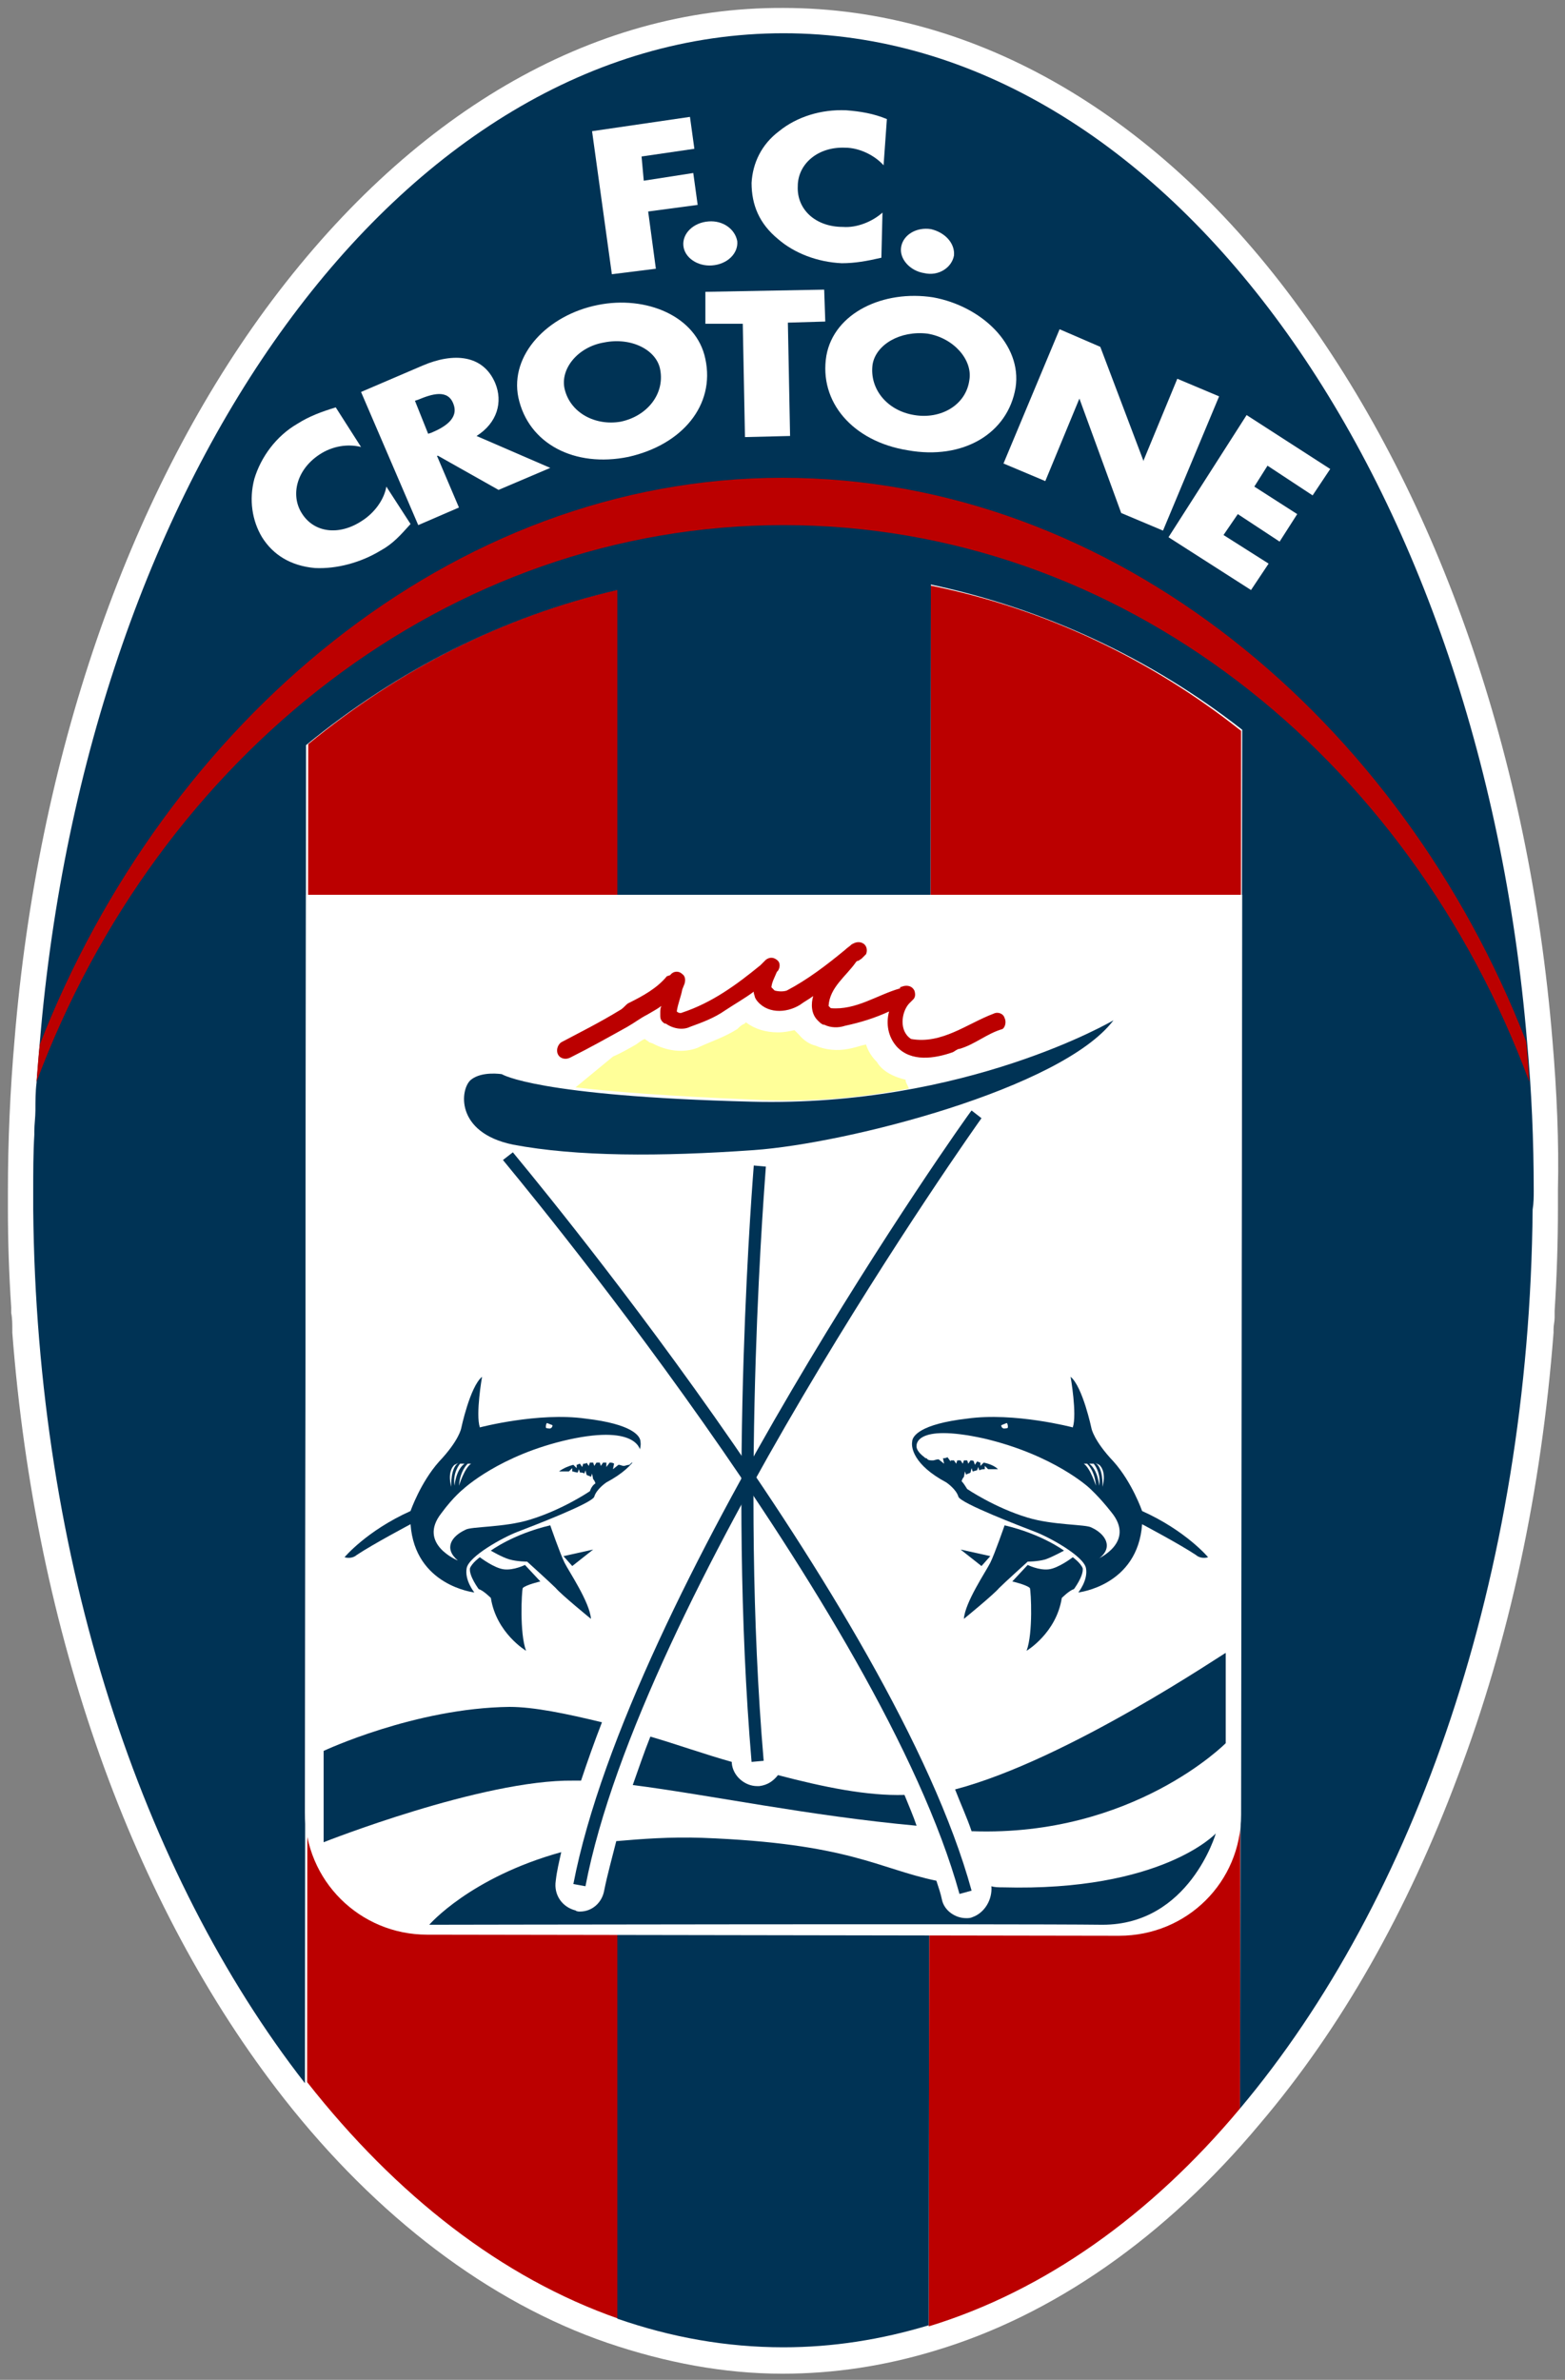 <?xml version="1.0" encoding="UTF-8" standalone="no"?>
<svg
   xmlns:dc="http://purl.org/dc/elements/1.1/"
   xmlns:cc="http://creativecommons.org/ns#"
   xmlns:rdf="http://www.w3.org/1999/02/22-rdf-syntax-ns#"
   xmlns:svg="http://www.w3.org/2000/svg"
   xmlns="http://www.w3.org/2000/svg"
   id="svg308"
   version="1.1"
   viewBox="0 0 52.21 79.375"
   height="300"
   width="197.329">
  <rect x="0" y="0" width="52.21" height="79.375" fill="#808080" stroke="none"/>
  <defs
     id="defs302" />
  <g
     transform="translate(-84.658,-79.267)"
     id="layer1">
    <g
       transform="matrix(0.367,0,0,0.367,84.922,79.532)"
       id="g96">
      <path
         class="st0"
         d="M 140.4,93.8 C 138.3,68.2 130.1,44.6 117.5,27.4 104.7,9.7 87.9,0 70.5,0 53,-0.1 36.4,9.7 23.4,27.4 10.8,44.6 2.7,68.2 0.6,93.8 0.2,98.4 0,103 0,107.5 c 0,0.3 0,0.7 0,1 0,0.2 0,0.5 0,0.7 0,2.9 0.1,5.9 0.3,8.9 v 0.5 c 0.1,0.5 0.1,1 0.1,1.6 0,0.1 0,0.1 0,0.2 2.1,27.3 10.9,52 24.7,69.6 8.4,10.7 18.6,18.5 29.4,22.2 5.3,1.8 10.6,2.8 15.9,2.8 4.7,0 9.3,-0.7 13.9,-2.1 10.7,-3.2 20.9,-10.3 29.5,-20.6 7.4,-8.7 13.4,-19.3 18,-31.6 4.7,-12.4 7.6,-26 8.7,-40.3 0,-0.1 0,-0.1 0,-0.3 0,-0.4 0.1,-0.7 0.1,-1.1 v -0.5 -0.1 c 0.2,-3.1 0.3,-6.3 0.3,-9.3 0,-0.2 0,-0.5 0,-0.7 0,-0.3 0,-0.7 0,-1 0.1,-4.3 -0.1,-8.9 -0.5,-13.6"
         id="path4"
         style="fill:#ffffff" />
      <path
         class="st1"
         d="m 27.3,66.9 -0.1,121.6 c 8.1,10.3 17.7,17.8 28.3,21.5 L 55.7,52.8 C 45.1,55.2 35.6,60.1 27.3,66.9"
         id="path6"
         style="fill:#bb0000" />
      <path
         class="st1"
         d="m 83.9,52.5 -0.2,158.2 c 10.5,-3.2 20.2,-10.1 28.3,-19.8 L 112.1,65.7 C 103.9,59.2 94.3,54.6 83.9,52.5"
         id="path8"
         style="fill:#bb0000" />
      <path
         class="st2"
         d="m 138.7,107.5 c 0,-4.6 -0.2,-9.1 -0.6,-13.5 C 133.8,42.3 105.2,2.3 70.5,2.3 35.8,2.3 7.2,42.3 2.9,94 2.8,95.2 2.7,96.4 2.6,97.7 v 0 c -0.1,0.8 -0.1,1.7 -0.1,2.5 0,0.6 -0.1,1.3 -0.1,1.9 0,0.1 0,0.3 0,0.3 v 0 c -0.1,1.7 -0.1,3.4 -0.1,5.1 0,0.5 0,1.1 0,1.7 v 0 c 0.3,32 9.9,60.4 24.7,79.4 L 27.1,67 C 35.4,60.2 45,55.3 55.4,52.9 V 210 c 4.9,1.7 9.9,2.6 15.1,2.6 4.5,0 8.9,-0.7 13.2,-2 L 83.9,52.4 c 10.3,2.2 20,6.7 28.3,13.2 L 112,190.9 c 15.9,-18.9 26.3,-48.4 26.6,-81.7 -0.1,-0.6 -0.1,-0.6 0,0 0.1,-0.6 0.1,-1.2 0.1,-1.7 m -6.2,-18.3 v 0 0 0"
         id="path10"
         style="fill:#003355" />
      <path
         class="st1"
         d="M 2.6,97.6 C 13.7,67.9 40,47 70.5,47 c 30.6,0 56.8,20.9 67.8,50.6 -0.1,-1.2 -0.2,-3 -0.3,-3.7 C 126.7,64.8 100.6,42.7 70.4,42.7 40.3,42.7 14.3,65 2.9,94.2 2.8,94.9 2.7,96.4 2.6,97.6"
         id="path12"
         style="fill:#bb0000" />
      <path
         class="st0"
         d="m 112.2,80.6 -0.1,83.6 c 0,6.1 -4.9,11 -11.1,11 L 38.1,175.1 C 32,175.1 27,170.2 27,164 l 0.1,-83.4 z"
         id="path14"
         style="fill:#ffffff" />
      <path
         class="st2"
         d="m 70,160.6 c -0.4,0.5 -0.9,0.9 -1.7,1 -0.1,0 -0.1,0 -0.2,0 -1.1,0 -2.2,-0.9 -2.3,-2.1 v -0.1 c -2.5,-0.7 -5,-1.6 -7.4,-2.3 -0.6,1.5 -1.1,3 -1.6,4.4 7,0.9 16,2.8 25.8,3.7 -0.3,-0.9 -0.7,-1.8 -1.1,-2.8 -3.4,0.1 -7.3,-0.7 -11.5,-1.8"
         id="path16"
         style="fill:#003355" />
      <path
         class="st2"
         d="m 45.6,154.4 c -8.6,0.1 -16.9,4 -16.9,4 v 8.3 c 0,0 14.4,-5.7 22.7,-5.6 0.3,0 0.5,0 0.7,0 0.6,-1.8 1.2,-3.5 1.9,-5.3 -3.3,-0.8 -6.2,-1.4 -8.4,-1.4"
         id="path18"
         style="fill:#003355" />
      <path
         class="st2"
         d="m 86.1,161.9 c 0.5,1.3 1.1,2.6 1.5,3.8 0.1,0 0.1,0 0.1,0 14.6,0.5 23,-8 23,-8 v -8.2 c 0,-0.1 -14.3,9.7 -24.6,12.4"
         id="path20"
         style="fill:#003355" />
      <path
         class="st2"
         d="m 87.7,173.5 c -0.2,0.1 -0.4,0.1 -0.6,0.1 -1,0 -2,-0.7 -2.2,-1.7 -0.1,-0.5 -0.3,-1.1 -0.5,-1.7 -5.3,-1.1 -7.9,-3.4 -21.3,-3.9 -2.9,-0.1 -5.5,0.1 -7.8,0.3 -0.4,1.6 -0.8,3 -1.1,4.5 -0.2,1.1 -1.1,1.9 -2.2,1.9 -0.1,0 -0.3,0 -0.4,-0.1 -1.2,-0.3 -2,-1.4 -1.8,-2.7 0.1,-0.9 0.3,-1.7 0.5,-2.6 -8.3,2.3 -12,6.6 -12,6.6 0,0 53.2,-0.1 61.2,0 7.9,0 10.3,-8.3 10.3,-8.3 0,0 -4.9,5.3 -19.4,4.9 -0.3,0 -0.7,0 -1,-0.1 0.1,1.2 -0.6,2.4 -1.7,2.8"
         id="path22"
         style="fill:#003355" />
      <path
         class="st2"
         d="M 86.5,171.4 C 79.4,145.7 45.3,105.1 45,104.7 l 0.9,-0.7 c 0.3,0.4 34.6,41.2 41.7,67.1 z"
         id="path24"
         style="fill:#003355" />
      <path
         class="st2"
         d="m 52.5,170.7 -1.1,-0.2 c 5.1,-26.4 35.8,-69.9 36.2,-70.3 l 0.9,0.7 c -0.3,0.4 -31,43.7 -36,69.8"
         id="path26"
         style="fill:#003355" />
      <path
         class="st2"
         d="m 67.6,159.4 c -2.2,-25.8 0.2,-54 0.2,-54.2 l 1.1,0.1 c 0,0.3 -2.4,28.4 -0.2,54 z"
         id="path28"
         style="fill:#003355" />
      <path
         class="st0"
         d="m 69.6,89.7 v 0 0 c 0,0.1 0,0.1 0,0"
         id="path30"
         style="fill:#ffffff" />
      <path
         class="st2"
         d="m 43.1,124.4 c 0,0 -0.6,3.4 -0.2,4.6 0,0 5.3,-1.4 9.6,-0.8 4.3,0.5 5,1.6 5,2.1 0.1,0.5 -0.1,2.1 -3.1,3.7 0,0 -0.9,0.6 -1.1,1.3 -0.2,0.6 -5.7,2.7 -7,3.2 -1.3,0.5 -4.4,2.2 -4.6,3.3 -0.2,1.1 0.7,2.2 0.7,2.2 0,0 -5.4,-0.6 -5.8,-6.2 0,0 -3.4,1.8 -4.9,2.8 0,0 -0.4,0.4 -1.1,0.2 0,0 2,-2.4 6,-4.2 0,0 0.9,-2.6 2.6,-4.5 1.8,-1.9 2,-3 2,-3 0,0 0.8,-3.8 1.9,-4.7"
         id="path32"
         style="fill:#003355" />
      <path
         class="st2"
         d="m 43.9,140.2 c 0,0 2,-1.5 5.4,-2.3 0,0 0.9,2.6 1.3,3.4 0.4,0.8 2.3,3.6 2.4,5.1 0,0 -2.7,-2.2 -3.2,-2.8 -0.5,-0.5 -2.6,-2.4 -2.6,-2.4 0,0 -0.9,0 -1.6,-0.2 -0.7,-0.2 -1.7,-0.8 -1.7,-0.8"
         id="path34"
         style="fill:#003355" />
      <path
         class="st2"
         d="m 42.9,140.8 c 0,0 1.3,1 2.2,1.1 0.9,0.1 1.9,-0.4 1.9,-0.4 l 1.4,1.5 c 0,0 -1.3,0.3 -1.6,0.6 -0.1,0.3 -0.3,4.1 0.3,5.7 0,0 -2.7,-1.6 -3.2,-4.8 0,0 -0.7,-0.7 -1.1,-0.8 0,0 -0.9,-1.2 -0.8,-1.9 0.2,-0.5 0.9,-1 0.9,-1"
         id="path36"
         style="fill:#003355" />
      <polygon
         class="st2"
         points="53.2,140.1 51.3,141.6 50.5,140.7 "
         id="polygon38"
         style="fill:#003355" />
      <path
         class="st0"
         d="M 49.5,128.8 49,128.6 c -0.1,0.1 -0.1,0.3 -0.1,0.4 0,0.1 0.3,0.1 0.4,0.1 0.2,-0.1 0.2,-0.2 0.2,-0.3"
         id="path40"
         style="fill:#ffffff" />
      <path
         class="st0"
         d="m 41.8,132.3 c 0,0 -0.7,0.6 -0.8,2 0,0 0.5,-1.6 1.1,-2"
         id="path42"
         style="fill:#ffffff" />
      <path
         class="st0"
         d="m 41.1,132.3 c 0,0 -0.7,0.8 -0.5,2 0,0 0.1,-1.4 0.9,-2"
         id="path44"
         style="fill:#ffffff" />
      <path
         class="st0"
         d="m 40.6,132.4 c 0,0 -0.7,0.5 -0.3,2 0,0 -0.1,-1.8 0.7,-2.2"
         id="path46"
         style="fill:#ffffff" />
      <path
         class="st0"
         d="m 51,130.1 c -6.3,1.4 -9.6,4.5 -9.6,4.5 0,0 -0.9,0.7 -2,2.2 -2.2,2.8 1.5,4.3 1.5,4.3 -1.3,-1.1 -0.6,-2.2 0.7,-2.8 0.5,-0.3 3.5,-0.2 5.8,-0.9 3,-0.9 5.5,-2.6 5.5,-2.6 0.1,-0.3 0.3,-0.6 0.5,-0.7 0,-0.1 -0.1,-0.3 -0.2,-0.4 l -0.1,-0.5 -0.1,0.3 c -0.1,-0.1 -0.3,-0.1 -0.4,-0.2 l -0.1,-0.4 -0.1,0.3 c -0.1,-0.1 -0.3,-0.1 -0.4,-0.1 l -0.1,-0.3 -0.1,0.3 c -0.2,0 -0.4,-0.1 -0.5,-0.1 v -0.3 L 51,133 c -0.5,0 -0.9,0 -0.9,0 0.4,-0.3 0.9,-0.5 1.3,-0.6 l 0.3,0.3 v -0.3 c 0.1,0 0.2,-0.1 0.3,-0.1 l 0.2,0.3 0.1,-0.3 c 0.1,0 0.3,0 0.3,-0.1 l 0.2,0.3 0.1,-0.3 c 0.1,0 0.2,0 0.3,0 l 0.1,0.3 0.2,-0.3 c 0.1,0 0.2,0 0.3,0 l 0.1,0.3 0.2,-0.3 c 0.1,0 0.2,0 0.3,0 v 0.4 l 0.3,-0.4 c 0.1,0 0.3,0 0.4,0.1 l -0.1,0.5 0.5,-0.4 c 0.2,0 0.3,0.1 0.5,0.1 0.1,0 0.3,-0.1 0.5,-0.1 l 0.1,-0.1 v 0 0 c 0.1,-0.1 0.1,-0.1 0.2,-0.1 0.7,-0.7 0.7,-1 0.7,-1 0,0 -0.1,-2.5 -6.5,-1.1"
         id="path48"
         style="fill:#ffffff" />
      <path
         class="st2"
         d="m 96.6,124.4 c 0,0 0.6,3.4 0.2,4.6 0,0 -5.3,-1.4 -9.6,-0.8 -4.3,0.5 -5,1.6 -5,2.1 -0.1,0.5 0.1,2.1 3.1,3.7 0,0 0.9,0.6 1.1,1.3 0.2,0.6 5.7,2.7 7,3.2 1.3,0.5 4.4,2.2 4.6,3.3 0.2,1.1 -0.7,2.2 -0.7,2.2 0,0 5.4,-0.6 5.8,-6.2 0,0 3.4,1.8 4.9,2.8 0,0 0.4,0.4 1.1,0.2 0,0 -2,-2.4 -6,-4.2 0,0 -0.9,-2.6 -2.6,-4.5 -1.8,-1.9 -2,-3 -2,-3 0,0 -0.8,-3.8 -1.9,-4.7"
         id="path50"
         style="fill:#003355" />
      <path
         class="st2"
         d="m 96,140.2 c 0,0 -2,-1.5 -5.4,-2.3 0,0 -0.9,2.6 -1.3,3.4 -0.4,0.8 -2.3,3.6 -2.4,5.1 0,0 2.7,-2.2 3.2,-2.8 0.5,-0.5 2.6,-2.4 2.6,-2.4 0,0 0.9,0 1.6,-0.2 0.6,-0.2 1.7,-0.8 1.7,-0.8"
         id="path52"
         style="fill:#003355" />
      <path
         class="st2"
         d="m 96.8,140.8 c 0,0 -1.3,1 -2.2,1.1 -0.9,0.1 -1.9,-0.4 -1.9,-0.4 l -1.4,1.5 c 0,0 1.3,0.3 1.6,0.6 0.1,0.3 0.3,4.1 -0.3,5.7 0,0 2.7,-1.6 3.2,-4.8 0,0 0.7,-0.7 1.1,-0.8 0,0 0.9,-1.2 0.8,-1.9 -0.2,-0.5 -0.9,-1 -0.9,-1"
         id="path54"
         style="fill:#003355" />
      <polygon
         class="st2"
         points="86.6,140.1 88.5,141.6 89.3,140.7 "
         id="polygon56"
         style="fill:#003355" />
      <path
         class="st0"
         d="m 90.3,128.8 0.5,-0.2 c 0.1,0.1 0.1,0.3 0.1,0.4 0,0.1 -0.3,0.1 -0.4,0.1 -0.2,-0.1 -0.2,-0.2 -0.2,-0.3"
         id="path58"
         style="fill:#ffffff" />
      <path
         class="st0"
         d="m 98.1,132.3 c 0,0 0.7,0.6 0.8,2 0,0 -0.5,-1.6 -1.1,-2"
         id="path60"
         style="fill:#ffffff" />
      <path
         class="st0"
         d="m 98.7,132.3 c 0,0 0.7,0.8 0.5,2 0,0 -0.1,-1.4 -0.9,-2"
         id="path62"
         style="fill:#ffffff" />
      <path
         class="st0"
         d="m 99.2,132.4 c 0,0 0.7,0.5 0.3,2 0,0 0.1,-1.8 -0.7,-2.2"
         id="path64"
         style="fill:#ffffff" />
      <path
         class="st0"
         d="m 100.3,136.7 c -1.1,-1.4 -2,-2.2 -2,-2.2 0,0 -3.2,-3 -9.6,-4.5 -6.4,-1.4 -6.1,0.7 -6.1,0.7 0,0 -0.1,0.4 0.7,1 0.1,0.1 0.1,0.1 0.2,0.1 v 0 0 l 0.1,0.1 c 0.1,0.1 0.3,0.1 0.5,0.1 0.1,0 0.3,-0.1 0.5,-0.1 l 0.5,0.4 -0.1,-0.5 c 0.1,0 0.3,0 0.4,-0.1 l 0.3,0.4 V 132 c 0.1,0 0.2,0 0.3,0 l 0.2,0.3 0.1,-0.3 c 0.1,0 0.2,0 0.3,0 l 0.2,0.3 0.1,-0.3 c 0.1,0 0.2,0 0.3,0 l 0.1,0.3 0.2,-0.3 c 0.1,0 0.3,0 0.3,0.1 l 0.1,0.3 0.2,-0.3 c 0.1,0 0.2,0.1 0.3,0.1 v 0.3 l 0.3,-0.3 c 0.5,0.1 1,0.3 1.3,0.6 0,0 -0.4,0 -0.9,0 l -0.3,-0.3 v 0.3 c -0.2,0 -0.3,0 -0.5,0.1 l -0.1,-0.3 -0.1,0.3 c -0.1,0 -0.3,0.1 -0.4,0.1 l -0.1,-0.3 -0.1,0.4 c -0.1,0.1 -0.3,0.1 -0.4,0.2 L 87,133 l -0.1,0.5 c -0.1,0.1 -0.2,0.3 -0.2,0.4 0.2,0.2 0.3,0.4 0.5,0.7 0,0 2.5,1.7 5.5,2.6 2.3,0.7 5.3,0.6 5.8,0.9 1.3,0.6 2,1.8 0.7,2.8 -0.3,0.1 3.4,-1.4 1.1,-4.2"
         id="path66"
         style="fill:#ffffff" />
      <path
         class="st1"
         d="m 90.6,91.8 c -0.1,-0.4 -0.6,-0.6 -1,-0.4 -2.4,0.9 -4.7,2.8 -7.5,2.3 C 81,93 81.2,91.3 81.9,90.5 L 82,90.4 c 0.1,-0.1 0.1,-0.1 0.2,-0.2 l 0.1,-0.1 c 0.2,-0.2 0.2,-0.5 0.1,-0.8 -0.2,-0.4 -0.6,-0.5 -1,-0.4 L 81.1,89 c 0,0 0,0 0,0.1 -2.1,0.6 -4,2 -6.3,1.8 l -0.1,-0.1 -0.1,-0.1 c 0.1,-1.7 1.6,-2.7 2.5,-4 0.1,-0.1 0.1,-0.1 0.2,-0.1 l 0.3,-0.2 c 0.1,-0.1 0.2,-0.2 0.3,-0.3 L 78,86 c 0.1,-0.2 0.1,-0.5 0,-0.7 -0.2,-0.4 -0.7,-0.5 -1.1,-0.3 l -0.2,0.1 c -0.2,0.2 -0.4,0.3 -0.6,0.5 -1.7,1.4 -3.4,2.7 -5.3,3.7 -0.3,0.1 -0.7,0.1 -1.1,0 L 69.4,89 v 0 c 0,0 0,0 0,0.1 0,-0.5 0.3,-1 0.5,-1.5 L 70,87.5 c 0.2,-0.3 0.2,-0.7 0,-0.9 -0.3,-0.3 -0.7,-0.4 -1.1,-0.1 l -0.1,0.1 v 0 l -0.1,0.1 -0.3,0.3 c -2.2,1.8 -4.4,3.4 -7.1,4.3 -0.2,0.1 -0.4,0 -0.5,-0.1 0.1,-0.7 0.4,-1.4 0.5,-2 l 0.2,-0.5 C 61.6,88.4 61.6,88 61.3,87.8 61,87.5 60.5,87.5 60.2,87.9 L 59.9,88 c -0.9,1.1 -2.2,1.8 -3.4,2.4 -0.3,0.1 -0.5,0.5 -0.9,0.7 -1.8,1.1 -3.6,2 -5.3,2.9 -0.3,0.2 -0.5,0.7 -0.3,1.1 0.2,0.4 0.7,0.5 1.1,0.3 1.8,-0.9 3.4,-1.8 5.2,-2.8 0.7,-0.4 1.2,-0.8 1.8,-1.1 0.5,-0.3 0.9,-0.5 1.3,-0.8 -0.1,0.2 -0.1,0.4 -0.1,0.6 v 0.3 c 0,0.3 0.1,0.5 0.4,0.7 h 0.1 c 0.7,0.5 1.6,0.6 2.2,0.3 1.1,-0.4 2.2,-0.8 3.2,-1.5 0.9,-0.6 1.8,-1.1 2.6,-1.7 v 0.1 c 0,0.1 0.1,0.3 0.1,0.4 l 0.1,0.2 c 0.9,1.3 2.7,1.3 4,0.5 0.4,-0.3 0.8,-0.5 1.2,-0.8 -0.2,0.7 -0.2,1.6 0.4,2.2 l 0.1,0.1 c 0.1,0.1 0.2,0.2 0.4,0.3 h 0.1 c 0.6,0.3 1.3,0.3 1.9,0.1 1.4,-0.3 2.7,-0.7 4,-1.3 -0.3,1.1 -0.1,2.3 0.7,3.2 1.3,1.4 3.4,1.1 5.1,0.5 0.2,-0.1 0.4,-0.3 0.6,-0.3 1.4,-0.4 2.5,-1.4 3.9,-1.8 0.2,-0.1 0.4,-0.6 0.2,-1 m -21,-4.4 v 0 0 c 0,0.1 0,0 0,0"
         id="path68"
         style="fill:#bb0000" />
      <path
         class="st2"
         d="m 100.5,92 c 0,0 -13.4,7.9 -32.9,7.4 C 48,98.9 44.9,96.9 44.9,96.9 c 0,0 -1.8,-0.3 -2.8,0.5 -1,0.8 -1.5,4.8 3.8,5.9 5.8,1.1 13.4,1.1 21.9,0.5 8.5,-0.6 28,-5.6 32.7,-11.8"
         id="path70"
         style="fill:#003355" />
      <path
         class="st3"
         d="m 81.9,98.2 c -0.1,-0.3 -0.3,-0.5 -0.3,-0.8 -1.3,-0.3 -2.2,-0.9 -2.6,-1.6 -0.5,-0.5 -0.8,-1 -1,-1.6 -0.5,0.1 -1,0.3 -1.6,0.4 -1,0.2 -2.1,0.1 -3,-0.3 v 0 c -0.5,-0.1 -1.1,-0.5 -1.5,-1 L 71.8,93.2 C 71.7,93.1 71.6,93 71.5,92.9 71,93 70.6,93.1 70,93.1 c -1.1,0 -2.1,-0.3 -2.9,-0.9 -0.1,0 -0.1,0.1 -0.1,0.1 -0.3,0.1 -0.5,0.3 -0.7,0.5 -1.1,0.7 -2.3,1.1 -3.4,1.6 l -0.2,0.1 C 61.4,95 59.9,94.8 58.6,94.1 L 58.3,94 C 58.2,93.9 58,93.8 57.9,93.7 57.6,93.8 57.4,94 57.1,94.2 56.4,94.6 55.7,95 55,95.3 l -3.4,2.8 c 3.4,0.4 8.5,0.8 15.9,1.1 5.4,0.3 10.2,-0.2 14.4,-1"
         id="path72"
         style="fill:#ffff99" />
      <path
         class="st0"
         d="m 32.1,39.9 c -1.2,-0.3 -2.6,-0.1 -3.8,0.7 -2.1,1.4 -2.6,3.7 -1.6,5.3 1.1,1.8 3.4,2.1 5.5,0.7 1.1,-0.7 2,-1.9 2.2,-3.1 l 2.2,3.4 c -0.9,1 -1.6,1.8 -2.7,2.4 -1.8,1.1 -4,1.7 -6,1.6 -2.2,-0.2 -3.8,-1.2 -4.8,-2.8 -0.9,-1.5 -1.2,-3.4 -0.7,-5.3 0.6,-2 2,-3.9 3.9,-5 1.1,-0.7 2.2,-1.1 3.5,-1.5 z"
         id="path74"
         style="fill:#ffffff" />
      <path
         class="st0"
         d="m 49.3,41.8 -4.7,2 -5.5,-3.1 H 39 l 2,4.7 -3.7,1.6 -5.2,-12.1 5.6,-2.4 c 2.8,-1.2 5.5,-1 6.6,1.6 0.7,1.7 0.2,3.6 -1.7,4.8 z m -11.1,-3.1 0.3,-0.1 c 1.2,-0.5 2.5,-1.3 2,-2.6 -0.5,-1.4 -2,-0.9 -3.2,-0.4 L 37,35.7 Z"
         id="path76"
         style="fill:#ffffff" />
      <path
         class="st0"
         d="m 63.4,31.9 c 0.9,4.2 -2.1,7.8 -7,8.9 -4.9,1 -9.1,-1.2 -10,-5.4 -0.8,-3.9 2.7,-7.5 7.2,-8.4 4.4,-0.9 9,1 9.8,4.9 m -12.8,2.7 c 0.5,2.2 2.8,3.4 5.1,3 2.4,-0.5 4,-2.5 3.6,-4.7 -0.3,-1.8 -2.6,-3 -5.1,-2.5 -2.4,0.4 -4,2.4 -3.6,4.2"
         id="path78"
         style="fill:#ffffff" />
      <polygon
         class="st0"
         points="74.2,25.6 74.3,28.5 70.9,28.6 71.1,38.9 67,39 66.8,28.7 63.4,28.7 63.4,25.8 "
         id="polygon80"
         style="fill:#ffffff" />
      <path
         class="st0"
         d="m 91.6,34.5 c -0.7,4.2 -4.8,6.6 -9.8,5.7 -5,-0.8 -8.1,-4.4 -7.4,-8.6 0.7,-3.9 5.2,-6 9.7,-5.3 4.4,0.8 8.1,4.3 7.5,8.2 m -13,-2.1 c -0.3,2.2 1.3,4.2 3.8,4.6 2.4,0.4 4.7,-0.9 5,-3.2 C 87.7,32 86,30 83.6,29.6 c -2.5,-0.3 -4.7,1 -5,2.8"
         id="path82"
         style="fill:#ffffff" />
      <polygon
         class="st0"
         points="99.3,30.8 103.2,41.1 103.2,41.2 106.3,33.7 110.1,35.3 105,47.5 101.2,45.9 97.4,35.5 94.3,43 90.5,41.4 95.6,29.2 "
         id="polygon84"
         style="fill:#ffffff" />
      <polygon
         class="st0"
         points="113.3,43.5 117.2,46 115.6,48.5 111.8,46 110.5,47.9 114.6,50.5 113,52.9 105.5,48.1 112.6,37 120.2,41.9 118.6,44.3 114.5,41.6 "
         id="polygon86"
         style="fill:#ffffff" />
      <polygon
         class="st0"
         points="62.7,17.9 58.2,18.5 58.9,23.7 54.9,24.2 53.1,11.2 62,9.9 62.4,12.8 57.6,13.5 57.8,15.7 62.3,15 "
         id="polygon88"
         style="fill:#ffffff" />
      <path
         class="st0"
         d="m 66.3,21.2 c 0.1,1.1 -0.9,2.1 -2.3,2.2 -1.3,0.1 -2.5,-0.7 -2.6,-1.8 -0.1,-1.1 0.9,-2.1 2.3,-2.2 1.3,-0.1 2.4,0.7 2.6,1.8"
         id="path90"
         style="fill:#ffffff" />
      <path
         class="st0"
         d="m 79.6,14.3 c -0.8,-0.9 -2.2,-1.6 -3.5,-1.6 -2.5,-0.1 -4.3,1.5 -4.3,3.5 -0.1,2.1 1.6,3.7 4.1,3.7 1.3,0.1 2.7,-0.5 3.6,-1.3 l -0.1,4.1 C 78.1,23 77,23.2 75.8,23.2 73.6,23.1 71.5,22.3 70,21 c -1.7,-1.4 -2.4,-3.1 -2.4,-5.1 0.1,-1.8 0.9,-3.5 2.5,-4.7 1.6,-1.3 3.8,-2 6.1,-1.9 1.3,0.1 2.5,0.3 3.7,0.8 z"
         id="path92"
         style="fill:#ffffff" />
      <path
         class="st0"
         d="m 86,22.5 c -0.2,1.1 -1.4,1.9 -2.7,1.6 -1.3,-0.2 -2.3,-1.3 -2.1,-2.4 0.2,-1.1 1.4,-1.8 2.7,-1.6 1.3,0.3 2.2,1.3 2.1,2.4"
         id="path94"
         style="fill:#ffffff" />
    </g>
  </g>
</svg>
